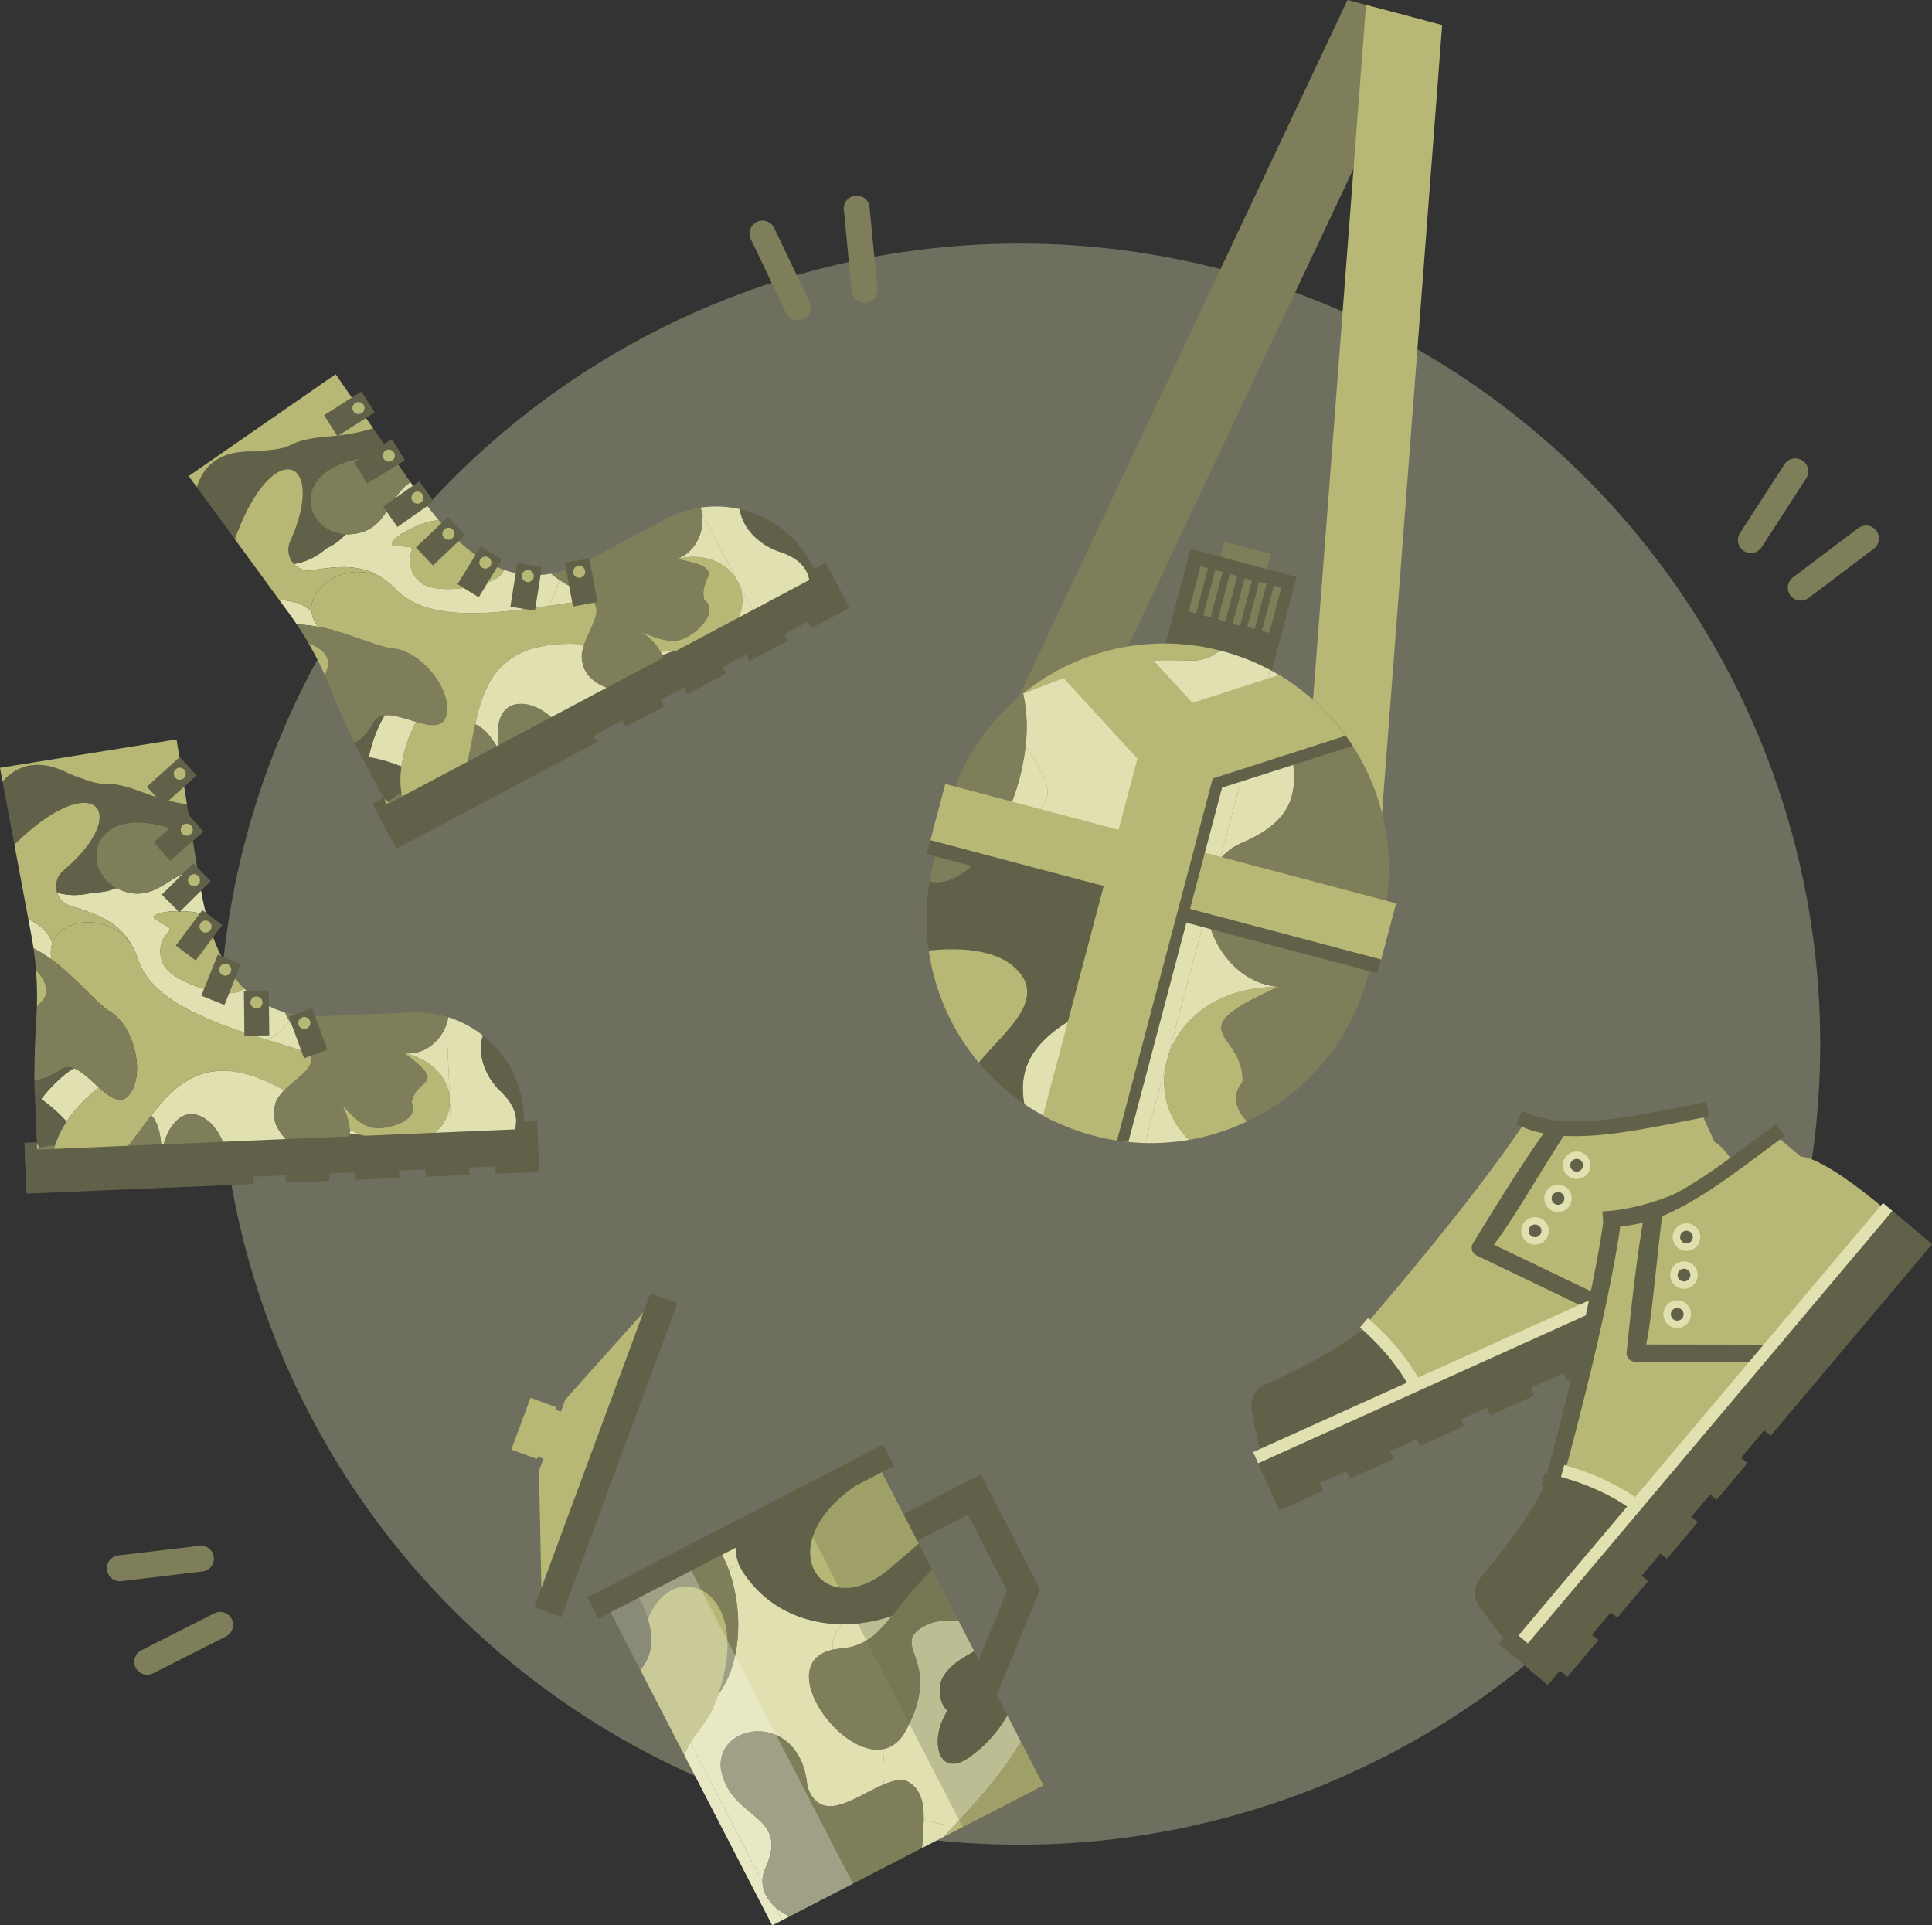   <svg xmlns="http://www.w3.org/2000/svg" viewBox="0 0 1033.414 1029.891">
   <rect x="0" y="0" width="1033.414" height="1029.891" fill="#333333" stroke="none"/>
   <g data-name="图层 2">
    <g data-name="图层 1">
     <g style="opacity:0.35">
      <circle cx="545.382" cy="558.504" r="428.241" style="fill:#e0e0b1">
      </circle>
     </g>
     <polygon points="720.776 0 512.283 441.867 549.736 459.539 761.488 10.765 720.776 0" style="fill:#7e7f5a">
     </polygon>
     <polygon points="771.4 13.386 730.688 2.621 692.936 497.405 734.229 500.555 771.4 13.386" style="fill:#b7b875">
     </polygon>
     <rect x="648.255" y="292.233" width="25.77" height="48.39" transform="translate(102.861 -158.5) rotate(14.812)" style="fill:#7e7f5a">
     </rect>
     <rect x="621.779" y="299.257" width="58.671" height="110.168" transform="translate(112.22 -154.678) rotate(14.812)" style="fill:#606148">
     </rect>
     <rect x="638.918" y="302.988" width="4.102" height="25.051" transform="translate(101.957 -153.374) rotate(14.812)" style="fill:#7e7f5a">
     </rect>
     <rect x="646.761" y="305.062" width="4.102" height="25.051" transform="translate(102.748 -155.311) rotate(14.812)" style="fill:#7e7f5a">
     </rect>
     <rect x="654.605" y="307.136" width="4.102" height="25.051" transform="translate(103.538 -157.247) rotate(14.812)" style="fill:#7e7f5a">
     </rect>
     <rect x="662.448" y="309.21" width="4.102" height="25.051" transform="matrix(0.967, 0.256, -0.256, 0.967, 104.329, -159.183)" style="fill:#7e7f5a">
     </rect>
     <rect x="670.292" y="311.284" width="4.102" height="25.051" transform="translate(105.12 -161.119) rotate(14.812)" style="fill:#7e7f5a">
     </rect>
     <rect x="678.136" y="313.358" width="4.102" height="25.051" transform="translate(105.911 -163.055) rotate(14.812)" style="fill:#7e7f5a">
     </rect>
     <path d="M664.19,450.882c48.2-20.616,17.574-49.97,26.12-85.92a119.128,119.128,0,0,0-10.883-6.582l-26.7,100.951A31.042,31.042,0,0,1,664.19,450.882Z" style="fill:#e0e0b1">
     </path>
     <path d="M682.287,527.968c.506,0,1-.008,1.491-.011l.2-.09c-20.993-1.562-36.41-21.067-38.5-41.1l-32.96,124.646a119.121,119.121,0,0,0,23.543-1.711C606.835,581.4,627.076,528.557,682.287,527.968Z" style="fill:#e0e0b1">
     </path>
     <path d="M534.725,443.163a84.921,84.921,0,0,1-11.591,16.525C626.747,444.5,616.3,518.972,572,546.016c-22.093,13.484-27.033,27.91-24.133,44.5a119.828,119.828,0,0,0,37.069,16.932h0a120.317,120.317,0,0,0,27.585,3.97l32.96-124.646a43.027,43.027,0,0,1,.034-9.465l.018-.285a30.47,30.47,0,0,1,7.2-17.689l26.7-100.951A120.341,120.341,0,0,0,653.485,348.2h0c-.349-.092-.7-.173-1.048-.262a23.2,23.2,0,0,1-14.079,5.41c-49.231-1.473-56.658,4.521-91.041,17.564l-.029.024a86.434,86.434,0,0,1,1.243,28.567C562.077,418.639,570.985,433.543,534.725,443.163Z" style="fill:#e0e0b1">
     </path>
     <path d="M664.633,578.7c.911-27.118-36.283-26.187,19.145-50.747-.494,0-.985.006-1.491.011-55.211.589-75.452,53.428-46.227,81.737a120.129,120.129,0,0,0,31.01-9.862C661,593.492,658.637,585.95,664.633,578.7Z" style="fill:#b7b875">
     </path>
     <path d="M664.19,450.882a31.042,31.042,0,0,0-11.458,8.449,30.47,30.47,0,0,0-7.2,17.689l-.018.285a43.027,43.027,0,0,0-.034,9.465c2.093,20.03,17.51,39.535,38.5,41.1l-.2.09c-55.428,24.56-18.234,23.629-19.145,50.747-6,7.246-3.635,14.788,2.437,21.139a119.771,119.771,0,0,0,64.6-77.76l7.179-27.15A120.083,120.083,0,0,0,690.31,364.962C681.764,400.912,712.388,430.266,664.19,450.882Z" style="fill:#7e7f5a">
     </path>
     <path d="M652.437,347.933a119.86,119.86,0,0,0-105.12,22.974c34.383-13.043,41.81-19.037,91.041-17.564A23.2,23.2,0,0,0,652.437,347.933Z" style="fill:#b7b875">
     </path>
     <path d="M572,546.016c44.309-27.044,54.752-101.52-48.861-86.328-8.147,8.873-17.262,13.67-25.888,11.779a119.33,119.33,0,0,0-.475,37.01c18.911-1.969,36.031.119,45.794,8.923,18.483,16.667-4.708,33.719-19.055,50.986a119.708,119.708,0,0,0,24.352,22.128C544.962,573.926,549.9,559.5,572,546.016Z" style="fill:#606148">
     </path>
     <path d="M542.565,517.4c-9.763-8.8-26.883-10.892-45.794-8.923a120.474,120.474,0,0,0,26.739,59.909C537.857,551.119,561.048,534.067,542.565,517.4Z" style="fill:#b7b875">
     </path>
     <path d="M548.531,399.5a120.976,120.976,0,0,1-13.806,43.665C570.985,433.543,562.077,418.639,548.531,399.5Z" style="fill:#e0e0b1">
     </path>
     <path d="M523.134,459.688a84.921,84.921,0,0,0,11.591-16.525A120.976,120.976,0,0,0,548.531,399.5a86.434,86.434,0,0,0-1.243-28.567,119.49,119.49,0,0,0-40.541,62.628l-7.179,27.15c-.948,3.584-1.714,7.173-2.322,10.758C505.872,473.358,514.987,468.561,523.134,459.688Z" style="fill:#7e7f5a">
     </path>
     <rect x="492.933" y="478.06" width="249.373" height="10.818" transform="translate(144.117 -141.824) rotate(14.812)" style="fill:#606148">
     </rect>
     <rect x="497.561" y="450.418" width="249.373" height="31.09" transform="matrix(0.967, 0.256, -0.256, 0.967, 139.796, -143.589)" style="fill:#b7b875">
     </rect>
     <path d="M723.545,398.979a120.047,120.047,0,0,0-31.4-32.75l-48.867,15.612-.431-.114-33.866-36.752a120.081,120.081,0,0,0-42.96,13.519l48.27,52.385L564.3,599.927a120.594,120.594,0,0,0,20.634,7.519h0a120.851,120.851,0,0,0,18.634,3.394L653.687,421.3Z" style="fill:#606148">
     </path>
     <path d="M684.161,361.042l-46.084,14.846-.44-.116L609.36,344.934a120.1,120.1,0,0,0-44,13.914l43.029,46.925-50.479,190.9a120.245,120.245,0,0,0,27.026,10.773h0a121.091,121.091,0,0,0,12.544,2.615l51.2-193.633,71.107-22.908A119.7,119.7,0,0,0,684.161,361.042Z" style="fill:#b7b875">
     </path>
     <rect x="13.425" y="605.467" width="274.447" height="23.286" transform="translate(327.26 1227.297) rotate(177.576)" style="fill:#606148">
     </rect>
     <rect x="264.64" y="604.103" width="23.286" height="23.286" transform="translate(578.36 1219.257) rotate(177.576)" style="fill:#606148">
     </rect>
     <rect x="227.249" y="605.686" width="23.286" height="23.286" transform="translate(503.678 1224.003) rotate(177.576)" style="fill:#606148">
     </rect>
     <rect x="189.858" y="607.268" width="23.286" height="23.286" transform="translate(428.997 1228.748) rotate(177.576)" style="fill:#606148">
     </rect>
     <rect x="152.467" y="608.851" width="23.286" height="23.286" transform="translate(354.315 1233.493) rotate(177.576)" style="fill:#606148">
     </rect>
     <rect x="13.661" y="612.648" width="121.498" height="23.286" transform="translate(175.155 1244.877) rotate(177.576)" style="fill:#606148">
     </rect>
     <path d="M35.621,599.992a84.916,84.916,0,0,0-13.613-12.11c5.451-6.987,11.553-12.835,17.432-16.5,4.4,1.654,9.036,6.367,13.535,10.389A72.288,72.288,0,0,0,35.621,599.992Z" style="fill:#e0e0b1">
     </path>
     <path d="M154.894,546.336c3.436,5.8,8.012,11.49,10.357,16.866l-.376-.123c-6.806-2.228-14.106-4.424-21.51-6.727A51.827,51.827,0,0,0,154.894,546.336Z" style="fill:#e0e0b1">
     </path>
     <path d="M82.352,598.359a10.677,10.677,0,0,0-1.42-1.767c14.629-18.858,32.607-35.252,71.085-13.372-2.43,2.446-4.35,5.032-4.894,7.843-2.1,6.47.732,13.071,5.735,18.254L119.24,610.74c-2.475-5.872-6.485-10.931-11.2-13.271-10.558-5.323-17.914,4.906-20.487,14.612l-1.291.055c-.017-.117-.033-.241-.05-.349C85.678,607.163,84.881,602.366,82.352,598.359Z" style="fill:#e0e0b1">
     </path>
     <path d="M187.152,606.5c.015-.706,0-1.423-.058-2.145q3.693,1.686,7.136,2.931C191.873,606.908,189.514,606.637,187.152,606.5Z" style="fill:#e0e0b1">
     </path>
     <path d="M217.063,563.536l-.708-.161-.087-.064c10.147,1.45,19.516-6.216,22.6-15.523l2.446,57.785-8.943.378C247.012,594.744,242.242,569.348,217.063,563.536Z" style="fill:#e0e0b1">
     </path>
     <path d="M239.737,544.11a57.641,57.641,0,0,1,18.619,9.84c-3.243,8.989.676,21.449,9.274,29.689,7.816,7.493,9.538,13.993,7.895,20.486l-34.207,1.448-2.446-57.785A21.21,21.21,0,0,0,239.737,544.11Z" style="fill:#e0e0b1">
     </path>
     <path d="M32.482,572.038a7.069,7.069,0,0,1,6.958-.654c-5.879,3.663-11.981,9.511-17.432,16.5-.631-.46-1.271-.92-1.93-1.38-.488-.341-.971-.675-1.455-1.009l-.23-5.43c-.018-.422-.027-1.292-.026-2.5C21.972,577.707,26.4,576.313,32.482,572.038Z" style="fill:#606148">
     </path>
     <path d="M194.23,607.281c.246.09.485.168.729.254l-7.89.334c.042-.453.073-.91.083-1.374C189.514,606.637,191.873,606.908,194.23,607.281Z" style="fill:#606148">
     </path>
     <path d="M22.008,587.882a84.916,84.916,0,0,1,13.613,12.11,47.29,47.29,0,0,0-6.153,12.731,24.277,24.277,0,0,0-8.3,1.5,15.145,15.145,0,0,0-1.44-2.51l-1.11-26.217c.484.334.967.668,1.455,1.009C20.737,586.962,21.377,587.422,22.008,587.882Z" style="fill:#606148">
     </path>
     <path d="M19.862,614.748l-.129-3.038a15.145,15.145,0,0,1,1.44,2.51Q20.509,614.465,19.862,614.748Z" style="fill:#b7b875">
     </path>
     <path d="M143.365,556.352c-30.428-9.466-62.633-20.761-69.731-43.736a28.721,28.721,0,0,0-2.994-6.652c-6.71-12.5-18.283-17.076-33.544-21.533-.126-.048-.25-.1-.373-.149a10.758,10.758,0,0,1-6.218-6.883c5.576,1.737,11.942,1.947,19.4-.024A30.743,30.743,0,0,0,62.272,475c.482.256.978.5,1.491.725,18.844,8.331,26.853-8.85,41.842-10.86l1.024,6.354c.972,6.03,2.2,12.332,3.839,18.594-4.511-2.072-9.74-2.379-14.759-2.393-4.247-.012-8.639.175-12.464,2.019a1.528,1.528,0,0,0-.881.791c-.216.67.476,1.258,1.077,1.625l6.341,3.864a2.2,2.2,0,0,1,.993.944c.34.845-.427,1.688-1.064,2.339a14.65,14.65,0,0,0-1.547,18c2.079,3.011,5.233,5.1,8.457,6.833a63.424,63.424,0,0,0,23.581,7.207,18.112,18.112,0,0,0,6.585-.261,8.466,8.466,0,0,0,3.7-2.08,49.26,49.26,0,0,0,21.876,12.765,44.037,44.037,0,0,0,2.528,4.867A51.827,51.827,0,0,1,143.365,556.352Z" style="fill:#e0e0b1">
     </path>
     <path d="M24.426,498.2A32.464,32.464,0,0,1,28.01,504.4a15.624,15.624,0,0,0-.3,8.887l.02.079a70.975,70.975,0,0,0-9.807-6.072q-.532-3.659-1.21-7.3l-1.578-8.429A31.932,31.932,0,0,1,24.426,498.2Z" style="fill:#e0e0b1">
     </path>
     <path d="M62.272,475A30.743,30.743,0,0,1,49.9,477.375c-7.457,1.971-13.823,1.761-19.4.024a11.142,11.142,0,0,1,3.457-11.787c37.382-31.642,16.111-55.63-26.27-13.816L1.359,417.969c8.482-9.169,19.48-11.849,33.9-4.941a62.32,62.32,0,0,0,6.285,2.6c5.009,1.756,9.86,3.75,14.535,3.662a32.877,32.877,0,0,1,6.468.46c12.278,2.215,18.446,7.479,36.811,10.449.227.036.452.082.678.12l2.572,15.956a153.429,153.429,0,0,0-19.62-5.356C48.392,433.9,43.591,465.073,62.272,475Z" style="fill:#606148">
     </path>
     <path d="M120.2,531.045a63.424,63.424,0,0,1-23.581-7.207c-3.224-1.732-6.378-3.822-8.457-6.833a14.65,14.65,0,0,1,1.547-18c.637-.651,1.4-1.494,1.064-2.339a2.2,2.2,0,0,0-.993-.944l-6.341-3.864c-.6-.367-1.293-.955-1.077-1.625a1.528,1.528,0,0,1,.881-.791c3.825-1.844,8.217-2.031,12.464-2.019,5.019.014,10.248.321,14.759,2.393,3.785,14.453,9.789,28.69,20.022,38.891a8.466,8.466,0,0,1-3.7,2.08A18.112,18.112,0,0,1,120.2,531.045Z" style="fill:#b7b875">
     </path>
     <path d="M82.352,598.359c2.529,4.007,3.326,8.8,3.859,13.428.017.108.033.232.05.349l-17.746.751c4.139-5.044,8.134-10.775,12.417-16.295A10.677,10.677,0,0,1,82.352,598.359Z" style="fill:#7e7f5a">
     </path>
     <path d="M29.468,612.723c-.176.623-.325,1.234-.451,1.836l-9.147.387-.008-.2q.646-.282,1.311-.528A24.277,24.277,0,0,1,29.468,612.723Z" style="fill:#7e7f5a">
     </path>
     <path d="M108.039,597.469c4.716,2.34,8.726,7.4,11.2,13.271l-31.688,1.341C90.125,602.375,97.481,592.146,108.039,597.469Z" style="fill:#7e7f5a">
     </path>
     <path d="M62.546,419.747a32.877,32.877,0,0,0-6.468-.46c-4.675.088-9.526-1.906-14.535-3.662a62.32,62.32,0,0,1-6.285-2.6c-14.419-6.908-25.417-4.228-33.9,4.941L0,410.71l94.422-15.22,5.613,34.826c-.226-.038-.451-.084-.678-.12C80.992,427.226,74.824,421.962,62.546,419.747Z" style="fill:#b7b875">
     </path>
     <path d="M33.962,465.612A11.142,11.142,0,0,0,30.505,477.4a10.758,10.758,0,0,0,6.218,6.883c.123.052.247.1.373.149,15.261,4.457,26.834,9.036,33.544,21.533-10.861-17.592-37.673-15.63-42.63-1.561a32.464,32.464,0,0,0-3.584-6.207,31.932,31.932,0,0,0-9.287-6.626L7.692,451.8C50.073,409.982,71.344,433.97,33.962,465.612Z" style="fill:#b7b875">
     </path>
     <path d="M187.094,604.35a32.224,32.224,0,0,0-4.763-14.213,35.573,35.573,0,0,0,3.694,4.185c3.221,3.361,6.756,6.7,11.195,8.36,7.5,2.856,28.291-2.769,22.939-13.173,2.4-12.992,19.99-8.664-3.8-26.134l.708.161c25.179,5.812,29.949,31.208,15.312,42.415l-37.416,1.584c-.244-.086-.483-.164-.729-.254Q190.788,606.032,187.094,604.35Z" style="fill:#b7b875">
     </path>
     <path d="M35.621,599.992a72.288,72.288,0,0,1,17.354-18.219c6.311,5.643,12.352,9.925,17.086,2.494,7.416-11.64,1.252-35.693-11.233-43.214-7.528-4.535-17.634-17.841-31.094-27.684l-.02-.079a15.624,15.624,0,0,1,.3-8.887c4.957-14.069,31.769-16.031,42.63,1.561a28.721,28.721,0,0,1,2.994,6.652c7.1,22.975,39.3,34.27,69.731,43.736,7.4,2.3,14.7,4.5,21.51,6.727l.376.123c.225.515.431,1.027.612,1.536C168.925,571,158.6,576.6,152.017,583.22c-38.478-21.88-56.456-5.486-71.085,13.372-4.283,5.52-8.278,11.251-12.417,16.295l-39.5,1.672c.126-.6.275-1.213.451-1.836A47.29,47.29,0,0,1,35.621,599.992Z" style="fill:#b7b875">
     </path>
     <path d="M147.123,591.063c.544-2.811,2.464-5.4,4.894-7.843,6.58-6.624,16.908-12.221,13.846-18.482-.181-.509-.387-1.021-.612-1.536-2.345-5.376-6.921-11.063-10.357-16.866a44.037,44.037,0,0,1-2.528-4.867,64.336,64.336,0,0,0,20.142,2.1l47.613-2.015a57.586,57.586,0,0,1,19.616,2.551,21.21,21.21,0,0,1-.865,3.678c-3.088,9.307-12.457,16.973-22.6,15.523l.087.064c23.794,17.47,6.2,13.142,3.8,26.134,5.352,10.4-15.441,16.029-22.939,13.173-4.439-1.661-7.974-5-11.195-8.36a35.573,35.573,0,0,1-3.694-4.185,32.224,32.224,0,0,1,4.763,14.213c.053.722.073,1.439.058,2.145-.01.464-.041.921-.083,1.374l-34.211,1.448C147.855,604.134,145.019,597.533,147.123,591.063Z" style="fill:#7e7f5a">
     </path>
     <path d="M63.763,475.725c-.513-.226-1.009-.469-1.491-.725-18.681-9.927-13.88-41.1,20.715-34.084a153.429,153.429,0,0,1,19.62,5.356l3,18.593C90.616,466.875,82.607,484.056,63.763,475.725Z" style="fill:#7e7f5a">
     </path>
     <path d="M58.828,541.053c12.485,7.521,18.649,31.574,11.233,43.214-4.734,7.431-10.775,3.149-17.086-2.494-4.5-4.022-9.136-8.735-13.535-10.389a7.069,7.069,0,0,0-6.958.654c-6.087,4.275-10.51,5.669-14.115,5.523,0-6.123.271-21.132,1.06-32.987q.2-3.061.3-6.127c1.594-1.826,3.576-3.381,4.508-5.605,1.411-3.367-.014-7.274-2.078-10.285a25,25,0,0,0-2.9-3.487q-.466-5.9-1.326-11.773a70.975,70.975,0,0,1,9.807,6.072C41.194,523.212,51.3,536.518,58.828,541.053Z" style="fill:#7e7f5a">
     </path>
     <path d="M24.231,532.842c-.932,2.224-2.914,3.779-4.508,5.605a176.191,176.191,0,0,0-.47-19.377,25,25,0,0,1,2.9,3.487C24.217,525.568,25.642,529.475,24.231,532.842Z" style="fill:#b7b875">
     </path>
     <path d="M267.63,583.639c-8.6-8.24-12.517-20.7-9.274-29.689a57.578,57.578,0,0,1,21.864,42.827l.3,7.136-5,.212C277.168,597.632,275.446,591.132,267.63,583.639Z" style="fill:#606148">
     </path>
     <rect x="80" y="411.123" width="23.702" height="13.307" transform="translate(440.015 666.282) rotate(137.917)" style="fill:#606148">
     </rect>
     <circle cx="96.171" cy="413.875" r="3.223" style="fill:#b7b875">
     </circle>
     <rect x="83.665" y="441.007" width="23.699" height="13.305" transform="translate(-271.291 173.842) rotate(-41.215)" style="fill:#606148">
     </rect>
     <circle cx="99.894" cy="443.825" r="3.222" style="fill:#b7b875">
     </circle>
     <rect x="87.797" y="468.255" width="23.698" height="13.304" transform="translate(-305.577 207.961) rotate(-44.775)" style="fill:#606148">
     </rect>
     <circle cx="103.778" cy="470.808" r="3.222" style="fill:#b7b875">
     </circle>
     <rect x="94.609" y="493.629" width="23.697" height="13.304" transform="translate(-357.726 285.46) rotate(-53.153)" style="fill:#606148">
     </rect>
     <circle cx="109.948" cy="495.623" r="3.222" style="fill:#b7b875">
     </circle>
     <rect x="106.441" y="517.453" width="23.698" height="13.304" transform="translate(-412.225 439.058) rotate(-68.174)" style="fill:#606148">
     </rect>
     <circle cx="120.454" cy="518.702" r="3.222" style="fill:#b7b875">
     </circle>
     <rect x="130.598" y="530.195" width="13.305" height="23.699" transform="translate(-6.179 1.602) rotate(-0.654)" style="fill:#606148">
     </rect>
     <circle cx="137.184" cy="536.224" r="3.222" style="fill:#b7b875">
     </circle>
     <rect x="152.954" y="546.006" width="23.702" height="13.307" transform="translate(626.486 207.053) rotate(69.787)" style="fill:#606148">
     </rect>
     <circle cx="162.794" cy="547.196" r="3.223" style="fill:#b7b875">
     </circle>
     <rect x="188.685" y="364.181" width="274.447" height="23.286" transform="translate(790.088 554.705) rotate(152.006)" style="fill:#606148">
     </rect>
     <rect x="427.007" y="308.725" width="23.286" height="23.286" transform="translate(976.351 397.364) rotate(152.006)" style="fill:#606148">
     </rect>
     <rect x="393.961" y="326.291" width="23.286" height="23.286" transform="translate(922.37 445.951) rotate(152.006)" style="fill:#606148">
     </rect>
     <rect x="360.915" y="343.858" width="23.286" height="23.286" transform="translate(868.39 494.539) rotate(152.006)" style="fill:#606148">
     </rect>
     <rect x="327.869" y="361.424" width="23.286" height="23.286" transform="translate(814.41 543.127) rotate(152.006)" style="fill:#606148">
     </rect>
     <rect x="199.487" y="403.564" width="121.498" height="23.286" transform="translate(684.912 659.688) rotate(152.006)" style="fill:#606148">
     </rect>
     <path d="M214.759,410.029a84.954,84.954,0,0,0-17.507-5.048c1.9-8.655,4.882-16.564,8.6-22.406,4.682-.407,10.9,1.843,16.694,3.53A72.269,72.269,0,0,0,214.759,410.029Z" style="fill:#e0e0b1">
     </path>
     <path d="M299.192,310.149c5.6,3.752,12.186,6.906,16.622,10.744l-.392.052c-7.1.927-14.634,2.1-22.308,3.215A51.813,51.813,0,0,0,299.192,310.149Z" style="fill:#e0e0b1">
     </path>
     <path d="M256.208,388.387a10.706,10.706,0,0,0-2.044-.981c5.057-23.325,14.2-45.873,58.352-42.744-1.136,3.256-1.752,6.417-1.03,9.188.894,6.744,6.3,11.474,13.052,13.991l-29.711,15.793c-4.767-4.229-10.568-7.061-15.832-7.137-11.822-.244-14.042,12.157-12.173,22.024l-1.142.607c-.065-.1-.134-.2-.195-.293C263.008,394.893,260.219,390.91,256.208,388.387Z" style="fill:#e0e0b1">
     </path>
     <path d="M354.255,350.493q-.437-.964-.978-1.909,4.06-.073,7.7-.436C358.693,348.828,356.447,349.6,354.255,350.493Z" style="fill:#e0e0b1">
     </path>
     <path d="M362.7,298.832l-.708.16-.105-.02c9.778-3.072,14.921-14.03,13.69-23.759l27.146,51.07-7.9,4.2C403.181,314.057,387.917,293.207,362.7,298.832Z" style="fill:#e0e0b1">
     </path>
     <path d="M374.765,271.522a57.636,57.636,0,0,1,21.042.84c.954,9.508,9.868,19.057,21.179,22.779,10.285,3.385,14.644,8.5,15.965,15.071l-30.233,16.071-27.146-51.07A21.28,21.28,0,0,0,374.765,271.522Z" style="fill:#e0e0b1">
     </path>
     <path d="M199.862,386.168a7.069,7.069,0,0,1,5.994-3.593c-3.722,5.842-6.7,13.751-8.6,22.406-.768-.142-1.544-.281-2.336-.412-.588-.1-1.168-.19-1.748-.282l-2.551-4.8c-.2-.373-.583-1.154-1.1-2.246C192.828,395.818,196.216,392.651,199.862,386.168Z" style="fill:#606148">
     </path>
     <path d="M360.98,348.148c.26-.026.51-.058.767-.086l-6.973,3.707c-.158-.427-.328-.853-.519-1.276C356.447,349.6,358.693,348.828,360.98,348.148Z" style="fill:#606148">
     </path>
     <path d="M197.252,404.981a84.954,84.954,0,0,1,17.507,5.048,47.288,47.288,0,0,0-.056,14.14,24.275,24.275,0,0,0-6.836,4.931,15.059,15.059,0,0,0-2.383-1.642l-12.316-23.171c.58.092,1.16.185,1.748.282C195.708,404.7,196.484,404.839,197.252,404.981Z" style="fill:#606148">
     </path>
     <path d="M206.911,430.142l-1.427-2.684a15.059,15.059,0,0,1,2.383,1.642C207.537,429.438,207.22,429.787,206.911,430.142Z" style="fill:#b7b875">
     </path>
     <path d="M293.114,324.16c-31.532,4.594-65.459,8.306-81.777-9.356a28.765,28.765,0,0,0-5.573-4.708c-11.446-8.377-23.862-7.512-39.552-4.946-.134.011-.268.02-.4.027a10.754,10.754,0,0,1-8.579-3.526c5.779-.839,11.612-3.4,17.488-8.394a30.727,30.727,0,0,0,10.132-7.481q.817.036,1.657.011c20.594-.618,20.4-19.574,33.057-27.856l3.666,5.29c3.48,5.02,7.306,10.175,11.489,15.116-4.963.078-9.813,2.058-14.347,4.212-3.835,1.822-7.717,3.886-10.371,7.2a1.528,1.528,0,0,0-.454,1.094c.094.7.973.929,1.673,1l7.388.749a2.192,2.192,0,0,1,1.3.423c.671.615.344,1.707.049,2.569a14.654,14.654,0,0,0,6.375,16.908c3.175,1.818,6.923,2.342,10.578,2.513a63.416,63.416,0,0,0,24.383-3.677,18.1,18.1,0,0,0,5.827-3.077,8.48,8.48,0,0,0,2.442-3.475,49.26,49.26,0,0,0,25.243,2.073,44.1,44.1,0,0,0,4.382,3.3A51.813,51.813,0,0,1,293.114,324.16Z" style="fill:#e0e0b1">
     </path>
     <path d="M160.724,323.035a32.428,32.428,0,0,1,5.912,4.053,15.616,15.616,0,0,0,3.569,8.144l.052.063a70.991,70.991,0,0,0-11.467-1.245q-2.061-3.071-4.241-6.061l-5.062-6.922A31.949,31.949,0,0,1,160.724,323.035Z" style="fill:#e0e0b1">
     </path>
     <path d="M184.852,285.776a30.727,30.727,0,0,1-10.132,7.481c-5.876,5-11.709,7.555-17.488,8.394a11.139,11.139,0,0,1-1.97-12.124c20.065-44.678-9.478-57.136-29.659-1.125l-20.314-27.78c3.694-11.933,12.458-19.1,28.447-19.089a61.865,61.865,0,0,0,6.79-.37c5.276-.577,10.513-.872,14.692-2.97a32.951,32.951,0,0,1,6.033-2.377c12.031-3.3,19.867-1.214,37.716-6.462.22-.065.443-.121.663-.184l9.207,13.283a153.63,153.63,0,0,0-20.01,3.636C154.593,254.694,163.716,284.885,184.852,285.776Z" style="fill:#606148">
     </path>
     <path d="M261.3,311.329a63.416,63.416,0,0,1-24.383,3.677c-3.655-.171-7.4-.695-10.578-2.513a14.654,14.654,0,0,1-6.375-16.908c.3-.862.622-1.954-.049-2.569a2.192,2.192,0,0,0-1.3-.423l-7.388-.749c-.7-.072-1.579-.3-1.673-1a1.528,1.528,0,0,1,.454-1.094c2.654-3.314,6.536-5.378,10.371-7.2,4.534-2.154,9.384-4.134,14.347-4.212,9.653,11.4,21.213,21.655,34.846,26.44a8.48,8.48,0,0,1-2.442,3.475A18.1,18.1,0,0,1,261.3,311.329Z" style="fill:#b7b875">
     </path>
     <path d="M256.208,388.387c4.011,2.523,6.8,6.506,9.277,10.448.061.089.13.194.195.293L250,407.464c1.556-6.336,2.687-13.23,4.167-20.058A10.706,10.706,0,0,1,256.208,388.387Z" style="fill:#7e7f5a">
     </path>
     <path d="M214.7,424.169c.11.638.24,1.254.386,1.851l-8.084,4.3-.094-.176c.309-.355.626-.7.956-1.042A24.275,24.275,0,0,1,214.7,424.169Z" style="fill:#7e7f5a">
     </path>
     <path d="M279,376.5c5.264.076,11.065,2.908,15.832,7.137l-28,14.887C264.953,388.654,267.173,376.253,279,376.5Z" style="fill:#7e7f5a">
     </path>
     <path d="M161.251,235.816a32.951,32.951,0,0,0-6.033,2.377c-4.179,2.1-9.416,2.393-14.692,2.97a61.865,61.865,0,0,1-6.79.37c-15.989-.008-24.753,7.156-28.447,19.089l-4.359-5.962,78.6-54.483,20.1,28.993c-.22.063-.443.119-.663.184C181.118,234.6,173.282,232.515,161.251,235.816Z" style="fill:#b7b875">
     </path>
     <path d="M155.262,289.527a11.139,11.139,0,0,0,1.97,12.124,10.754,10.754,0,0,0,8.579,3.526c.133-.007.267-.016.4-.027,15.69-2.566,28.106-3.431,39.552,4.946-17.39-11.182-40.729,2.161-39.128,16.992a32.428,32.428,0,0,0-5.912-4.053,31.949,31.949,0,0,0-11.237-1.968L125.6,288.4C145.784,232.391,175.327,244.849,155.262,289.527Z" style="fill:#b7b875">
     </path>
     <path d="M353.277,348.584a32.212,32.212,0,0,0-10.431-10.766A35.522,35.522,0,0,0,347.985,340c4.356,1.641,8.986,3.127,13.706,2.71,8-.66,24.326-14.709,15.007-21.785-3.443-12.755,14.293-16.443-14.711-21.932l.708-.16c25.222-5.625,40.486,15.225,32.12,31.652l-33.068,17.578c-.257.028-.507.06-.767.086Q357.335,348.506,353.277,348.584Z" style="fill:#b7b875">
     </path>
     <path d="M214.759,410.029a72.269,72.269,0,0,1,7.791-23.924c8.128,2.366,15.425,3.621,16.489-5.125,1.666-13.7-14.277-32.738-28.785-34.133-8.747-.842-23.607-8.483-40-11.552l-.052-.063a15.616,15.616,0,0,1-3.569-8.144c-1.6-14.831,21.738-28.174,39.128-16.992a28.765,28.765,0,0,1,5.573,4.708c16.318,17.662,50.245,13.95,81.777,9.356,7.674-1.118,15.206-2.288,22.308-3.215l.392-.052c.425.368.832.741,1.215,1.122,5.464,4.326-1.436,13.832-4.513,22.647-44.153-3.129-53.3,19.419-58.352,42.744-1.48,6.828-2.611,13.722-4.167,20.058L215.089,426.02c-.146-.6-.276-1.213-.386-1.851A47.288,47.288,0,0,1,214.759,410.029Z" style="fill:#b7b875">
     </path>
     <path d="M311.486,353.85c-.722-2.771-.106-5.932,1.03-9.188,3.077-8.815,9.977-18.321,4.513-22.647-.383-.381-.79-.754-1.215-1.122-4.436-3.838-11.018-6.992-16.622-10.744a44.1,44.1,0,0,1-4.382-3.3,64.357,64.357,0,0,0,19.078-6.794l42.08-22.369a57.631,57.631,0,0,1,18.8-6.165,21.28,21.28,0,0,1,.807,3.691c1.231,9.729-3.912,20.687-13.69,23.759l.105.02c29,5.489,11.268,9.177,14.711,21.932,9.319,7.076-7.01,21.125-15.007,21.785-4.72.417-9.35-1.069-13.706-2.71a35.522,35.522,0,0,1-5.139-2.181,32.212,32.212,0,0,1,10.431,10.766q.54.944.978,1.909c.191.423.361.849.519,1.276l-30.236,16.072C317.788,365.324,312.38,360.594,311.486,353.85Z" style="fill:#7e7f5a">
     </path>
     <path d="M186.509,285.787q-.84.026-1.657-.011c-21.136-.891-30.259-31.082,3.975-39.687a153.63,153.63,0,0,1,20.01-3.636l10.729,15.478C206.913,266.213,207.1,285.169,186.509,285.787Z" style="fill:#7e7f5a">
     </path>
     <path d="M210.254,346.847c14.508,1.4,30.451,20.432,28.785,34.133-1.064,8.746-8.361,7.491-16.489,5.125-5.8-1.687-12.012-3.937-16.694-3.53a7.069,7.069,0,0,0-5.994,3.593c-3.646,6.483-7.034,9.65-10.349,11.074-2.639-5.524-8.876-19.179-13.281-30.213q-1.137-2.85-2.378-5.655c.65-2.335,1.767-4.593,1.648-7-.181-3.646-3.152-6.556-6.314-8.381a25.084,25.084,0,0,0-4.121-1.893q-2.97-5.124-6.277-10.048a70.991,70.991,0,0,1,11.467,1.245C186.647,338.364,201.507,346.005,210.254,346.847Z" style="fill:#7e7f5a">
     </path>
     <path d="M175.5,354.372c.119,2.409-1,4.667-1.648,7a176.008,176.008,0,0,0-8.787-17.276,25.084,25.084,0,0,1,4.121,1.893C172.35,347.816,175.321,350.726,175.5,354.372Z" style="fill:#b7b875">
     </path>
     <path d="M416.986,295.141c-11.311-3.722-20.225-13.271-21.179-22.779a57.577,57.577,0,0,1,38.207,29.2l3.353,6.307-4.416,2.347C431.63,303.646,427.271,298.526,416.986,295.141Z" style="fill:#606148">
     </path>
     <rect x="174.984" y="214.738" width="23.702" height="13.307" transform="matrix(-0.844, 0.536, -0.536, -0.844, 463.253, 308.075)" style="fill:#606148">
     </rect>
     <circle cx="191.749" cy="218.269" r="3.223" style="fill:#b7b875">
     </circle>
     <rect x="191.189" y="240.113" width="23.699" height="13.305" transform="translate(-99.122 142.762) rotate(-31.559)" style="fill:#606148">
     </rect>
     <circle cx="207.998" cy="243.719" r="3.222" style="fill:#b7b875">
     </circle>
     <rect x="206.676" y="262.91" width="23.698" height="13.304" transform="matrix(0.818, -0.575, 0.575, 0.818, -115.292, 174.784)" style="fill:#606148">
     </rect>
     <circle cx="223.286" cy="266.213" r="3.222" style="fill:#b7b875">
     </circle>
     <rect x="223.772" y="282.859" width="23.697" height="13.304" transform="translate(-134.576 241.678) rotate(-43.497)" style="fill:#606148">
     </rect>
     <circle cx="239.843" cy="285.504" r="3.222" style="fill:#b7b875">
     </circle>
     <rect x="244.728" y="299.243" width="23.698" height="13.304" transform="translate(-138.283 364.959) rotate(-58.518)" style="fill:#606148">
     </rect>
     <circle cx="259.617" cy="300.931" r="3.222" style="fill:#b7b875">
     </circle>
     <rect x="269.574" y="307.241" width="23.699" height="13.305" transform="translate(-72.635 542.739) rotate(-80.998)" style="fill:#606148">
     </rect>
     <circle cx="282.334" cy="308.144" r="3.222" style="fill:#b7b875">
     </circle>
     <rect x="299.01" y="304.922" width="23.702" height="13.307" transform="translate(560.205 -51.111) rotate(79.443)" style="fill:#606148">
     </rect>
     <circle cx="309.794" cy="305.852" r="3.223" style="fill:#b7b875">
     </circle>
     <path d="M725.064,714.81s61.613-70.211,91.162-115.443c30.723,14.1,93.259-5.295,93.259-5.295l7.6,16.816s9.575,2.934,28.614,45.089c9.036,20.007-195.443,97.054-195.443,97.054Z" style="fill:#b7b875">
     </path>
     <path d="M868.494,699.133l-69.437-33.34c8.391-10.3,27.687-43.664,39.537-61.507A84.3,84.3,0,0,1,828.038,603c-15.487,21-39.5,61.131-39.792,61.491a4.6,4.6,0,0,0,1.561,7.065L863.2,706.793q1.029-.459,2.056-.919Z" style="fill:#606148">
     </path>
     <rect x="663.684" y="716.306" width="302.571" height="26.501" transform="translate(-228.053 400.115) rotate(-24.306)" style="fill:#606148">
     </rect>
     <rect x="677.806" y="777.39" width="25.673" height="26.501" transform="translate(-264.216 354.356) rotate(-24.306)" style="fill:#606148">
     </rect>
     <rect x="715.409" y="760.407" width="25.673" height="26.501" transform="translate(-253.893 368.328) rotate(-24.306)" style="fill:#606148">
     </rect>
     <rect x="753.011" y="743.425" width="25.673" height="26.501" transform="matrix(0.911, -0.412, 0.412, 0.911, -243.57, 382.3)" style="fill:#606148">
     </rect>
     <rect x="790.614" y="726.442" width="25.673" height="26.501" transform="translate(-233.246 396.272) rotate(-24.306)" style="fill:#606148">
     </rect>
     <rect x="826.683" y="685.7" width="133.949" height="26.501" transform="translate(-208.481 429.791) rotate(-24.306)" style="fill:#606148">
     </rect>
     <path d="M676.669,782.413c-2.1-2.312-5.267-17.784-7.174-28.012a12.591,12.591,0,0,1,6.457-13.425c6.766-3.055,38.418-17.333,54.225-31.169,11.785,10.239,22.659,23.207,28.93,36.295Z" style="fill:#606148">
     </path>
     <circle cx="821.062" cy="658.408" r="5.376" style="fill:#606148">
     </circle>
     <path d="M821.065,665.758a7.37,7.37,0,0,1-2.6-.477,7.347,7.347,0,1,1,9.291-9.9h0a7.355,7.355,0,0,1-6.692,10.374Zm0-10.757a3.407,3.407,0,1,0,3.105,2h0a3.417,3.417,0,0,0-3.105-2Z" style="fill:#e0e0b1">
     </path>
     <circle cx="833.366" cy="641.054" r="5.376" style="fill:#606148">
     </circle>
     <path d="M833.377,648.4a7.346,7.346,0,1,1,6.684-10.37h0a7.345,7.345,0,0,1-6.684,10.369Zm-.016-10.751a3.406,3.406,0,1,0,3.108,2A3.385,3.385,0,0,0,833.361,637.649Z" style="fill:#e0e0b1">
     </path>
     <circle cx="843.338" cy="623.301" r="5.376" style="fill:#606148">
     </circle>
     <path d="M843.341,630.651a7.348,7.348,0,1,1,6.692-10.374h0a7.356,7.356,0,0,1-6.692,10.374Zm-.008-10.755a3.406,3.406,0,1,0,3.108,2h0A3.409,3.409,0,0,0,843.333,619.9Z" style="fill:#e0e0b1">
     </path>
     <path d="M755.547,745.271c-5.716-11.934-15.705-24.447-28.123-35.235l4.309-4.959c13.08,11.365,23.642,24.631,29.738,37.356Z" style="fill:#e0e0b1">
     </path>
     <rect x="658.229" y="714.197" width="302.572" height="6.568" transform="translate(-223.542 396.721) rotate(-24.302)" style="fill:#e0e0b1">
     </rect>
     <path d="M842.6,607.751c-10.255,0-19.732-1.322-27.9-4.751l-3.635-1.524,3.05-7.269,3.634,1.526c20.051,8.414,50.834,2.352,80.607-3.507,3.489-.687,6.959-1.369,10.39-2.025l3.871-.739L914.1,597.2l-3.871.74c-3.416.652-6.871,1.332-10.347,2.016C880.3,603.814,860.293,607.75,842.6,607.751Z" style="fill:#606148">
     </path>
     <path d="M936.554,772.438l86.323-102.424-3.438-2.9h0l-20.264-17.079h0l-2.511-2.117-1.211,1.437c-33.31-27.618-42.75-26.219-42.75-26.219l-11.01-9.279,2.411-1.776,1.19-2.9-6.936,4.171c-2.812,2.071-4.316,3.183-7.168,5.309-24.326,18.137-52.337,28.312-74.053,29.378l.424,5.969h0C851.49,696,834.191,763.453,827.44,788.47c-.426-.122-.85-.25-1.278-.368l-1.746,6.332c.436.12.867.25,1.3.374-.144.525-.274,1-.4,1.447-9.2,18.918-29.457,42.937-33.981,48.3a12.587,12.587,0,0,0-.03,14.9c3.808,5.217,8.925,12.044,12.951,16.756l-2.587,3.07,2.512,2.116h0l3.437,2.9h0l2.37,2,14.456,12.184h0l3.438,2.9,16.545-19.63-3.438-2.9,10.045-11.918,3.438,2.9L871.02,850.2l-3.438-2.9,10.045-11.918,3.438,2.9,16.544-19.631-3.437-2.9,10.045-11.918,3.437,2.9L924.2,787.1l-3.437-2.9,12.354-14.659Z" style="fill:#606148">
     </path>
     <path d="M834.884,795.331S860.158,705.4,867.29,651.847c33.8-.539,81.841-45.027,81.841-45.027l14.109,11.891s9.9-1.486,45.272,28.323c16.787,14.147-134.411,171.9-134.411,171.9Z" style="fill:#b7b875">
     </path>
     <path d="M957.5,719.284l-77.026-.106c3.124-12.911,6.129-51.338,9.117-72.547a84.239,84.239,0,0,1-10.078,3.392c-4.908,25.627-9.243,72.191-9.355,72.644a4.6,4.6,0,0,0,4.458,5.7l81.416.111q.731-.858,1.458-1.716Z" style="fill:#606148">
     </path>
     <rect x="771.063" y="756.579" width="302.571" height="26.501" transform="translate(-260.706 978.986) rotate(-49.876)" style="fill:#606148">
     </rect>
     <rect x="823.727" y="865.341" width="25.673" height="26.501" transform="translate(-374.372 952.06) rotate(-49.876)" style="fill:#606148">
     </rect>
     <rect x="850.316" y="833.792" width="25.673" height="26.501" transform="translate(-340.794 961.175) rotate(-49.876)" style="fill:#606148">
     </rect>
     <rect x="876.906" y="802.242" width="25.673" height="26.501" transform="translate(-307.216 970.289) rotate(-49.876)" style="fill:#606148">
     </rect>
     <rect x="903.496" y="770.693" width="25.673" height="26.501" transform="translate(-273.638 979.404) rotate(-49.876)" style="fill:#606148">
     </rect>
     <rect x="913.146" y="695.008" width="133.949" height="26.501" transform="translate(-193.085 1001.269) rotate(-49.876)" style="fill:#606148">
     </rect>
     <path d="M820.407,877.2c-2.891-1.18-12.427-13.769-18.562-22.172a12.592,12.592,0,0,1,.03-14.9c4.785-5.676,27.175-32.217,35.462-51.52,15.05,4.149,30.456,11.154,41.762,20.253Z" style="fill:#606148">
     </path>
     <circle cx="897.137" cy="703.018" r="5.376" style="fill:#606148">
     </circle>
     <path d="M897.125,710.366a7.381,7.381,0,1,1,.636-.028C897.548,710.357,897.335,710.366,897.125,710.366Zm.018-10.752c-.1,0-.2,0-.3.011a3.406,3.406,0,1,0,2.484.79h0A3.384,3.384,0,0,0,897.143,699.614Z" style="fill:#e0e0b1">
     </path>
     <circle cx="900.745" cy="682.054" r="5.376" style="fill:#606148">
     </circle>
     <path d="M900.733,689.4a7.346,7.346,0,1,1,4.746-12.964h0a7.346,7.346,0,0,1-4.109,12.936C901.157,689.392,900.944,689.4,900.733,689.4Zm.015-10.75a3.4,3.4,0,1,0,2.192.8h0A3.387,3.387,0,0,0,900.748,678.651Z" style="fill:#e0e0b1">
     </path>
     <circle cx="902.078" cy="661.735" r="5.376" style="fill:#606148">
     </circle>
     <path d="M902.072,669.077a7.34,7.34,0,1,1,5.624-2.608A7.317,7.317,0,0,1,902.072,669.077Zm.011-10.748c-.1,0-.2,0-.294.013a3.385,3.385,0,1,0,.294-.013Z" style="fill:#e0e0b1">
     </path>
     <path d="M875.53,809.651c-10.31-8.3-24.72-15.274-40.576-19.646l1.746-6.332c16.7,4.606,31.955,12.014,42.947,20.86Z" style="fill:#e0e0b1">
     </path>
     <rect x="760.931" y="758.006" width="302.571" height="6.567" transform="translate(-257.786 968.162) rotate(-49.874)" style="fill:#e0e0b1">
     </rect>
     <path d="M863.547,655.977l-.385-7.872,3.935-.194c21.718-1.064,46.875-19.819,71.2-37.957,2.85-2.125,5.684-4.237,8.493-6.307l3.173-2.338,4.676,6.346-3.173,2.337c-2.8,2.062-5.62,4.166-8.458,6.282-25.275,18.843-51.411,38.328-75.527,39.51Z" style="fill:#606148">
     </path>
     <rect x="234.569" y="770.608" width="179.064" height="15.442" transform="translate(-518.331 812.165) rotate(-69.693)" style="fill:#606148">
     </rect>
     <rect x="276.456" y="757.919" width="26.889" height="15.508" transform="translate(-528.793 771.827) rotate(-69.693)" style="fill:#b7b875">
     </rect>
     <polygon points="344.12 701.982 289.599 849.316 288.289 786.683 302.354 748.675 344.12 701.982" style="fill:#b7b875">
     </polygon>
     <rect x="270.701" y="756.749" width="29.579" height="14.584" transform="translate(-530.142 766.626) rotate(-69.693)" style="fill:#b7b875">
     </rect>
     <rect x="307.218" y="812.872" width="177.969" height="12.846" transform="translate(-331.692 273.043) rotate(-27.305)" style="fill:#606148">
     </rect>
     <path d="M500.725,922.652l-49.6-96.067,73.482-37.936L556.335,850.1l-22.774,55.6Zm-28.032-89.188L507.6,901.087l13.379-6.906,17.739-43.307-20.991-40.661Z" style="fill:#606148">
     </path>
     <path d="M494.06,973.189c-.08,5.09-.7,10.422-.861,15.338l11.615-6q2.821-3.01,5.681-6.071A56.921,56.921,0,0,1,494.06,973.189Z" style="fill:#e0e0b1">
     </path>
     <path d="M445.392,882.451c-.454-4.927,1.446-9.344,4.78-13.658-19.849-.234-38.96-8.431-51.281-25.811a29.318,29.318,0,0,1-3.665-6.349l-5.522,2.851c8.071,21.737,7,50.78-5.61,66.917q-1.629,4.662-3.85,9.671c-3.194,5.551-7.609,10.5-10.94,16l38.574,74.718a16.58,16.58,0,0,1,1.513-7.453c13.633-29.606-19.281-25.651-23.83-53.434-2.4-25.08,42.985-30.98,46.325,9.886,7.658,20.751,25.773,4.926,41.084-1.357-1.485-5.852-.2-12.065.011-18.966C449.215,941.028,413.423,889.479,445.392,882.451Z" style="fill:#e0e0b1">
     </path>
     <path d="M418.387,1027.149l4.12-2.127a26.246,26.246,0,0,1-7.673-4.755Z" style="fill:#e0e0b1">
     </path>
     <path d="M411.456,1016.5l-.1-.12a16.277,16.277,0,0,1-3.483-9.591L369.3,932.075a36.034,36.034,0,0,0-3.251,6.734l47.022,91.082,5.312-2.742-3.553-6.882A23.012,23.012,0,0,1,411.456,1016.5Z" style="fill:#e0e0b1">
     </path>
     <path d="M395.226,836.633a19.253,19.253,0,0,1-1.469-8.846l-7.528,3.886a65.97,65.97,0,0,1,3.475,7.811Z" style="fill:#e0e0b1">
     </path>
     <path d="M445.392,882.451a32.821,32.821,0,0,1,4.236-.632c13.028-1.123,19.489-7.614,27.566-17.547a78.978,78.978,0,0,1-27.022,4.521C446.838,873.107,444.938,877.524,445.392,882.451Z" style="fill:#e0e0b1">
     </path>
     <path d="M492.92,870.686c-16.319,10.376,11.838,17.786-8.419,55.067-3.077,5.663-7.09,8.68-11.52,9.716-.215,6.9-1.5,13.114-.011,18.966,4.008-1.646,7.825-2.637,11.21-2.147,8.507,3.919,10.019,12.043,9.88,20.9a56.921,56.921,0,0,0,16.435,3.27c13.462-14.443,27.145-29.749,35.476-44.976l-7.18-13.908c-.459.839-.946,1.663-1.45,2.469a69.563,69.563,0,0,1-18.547,19.7,19.865,19.865,0,0,1-6.415,3.335,8.283,8.283,0,0,1-6.954-1.052,9.725,9.725,0,0,1-3.262-5.707c-1.73-7.313.7-14.713,4.6-21.329-4.52-4.022-5.326-12.482-2.419-17.784,3.038-5.542,8.572-9.208,14.051-12.357.895-.514,1.8-1.019,2.724-1.5L512.576,866.8C505.921,866.563,499.242,866.667,492.92,870.686Z" style="fill:#e0e0b1">
     </path>
     <path d="M398.891,842.982c12.321,17.38,31.432,25.577,51.281,25.811a78.978,78.978,0,0,0,27.022-4.521c5.512-6.781,11.787-15.169,21.407-24.546l-7.256-14.053c-2.173,2.083-4.65,4.284-7.564,6.636-2.3,1.854-4.533,3.785-6.735,5.75-35.872,32.012-66.9-10.415-19.649-43.128l-63.64,32.856a19.253,19.253,0,0,0,1.469,8.846A29.318,29.318,0,0,0,398.891,842.982Z" style="fill:#606148">
     </path>
     <path d="M504.344,897.205c-2.907,5.3-2.1,13.762,2.419,17.784-3.9,6.616-6.33,14.016-4.6,21.329a9.725,9.725,0,0,0,3.262,5.707,8.283,8.283,0,0,0,6.954,1.052,19.865,19.865,0,0,0,6.415-3.335,69.563,69.563,0,0,0,18.547-19.7c.5-.806.991-1.63,1.45-2.469l-17.672-34.23c-.92.484-1.829.989-2.724,1.5C512.916,888,507.382,891.663,504.344,897.205Z" style="fill:#606148">
     </path>
     <path d="M477.046,838.059c2.2-1.965,4.438-3.9,6.735-5.75,2.914-2.352,5.391-4.553,7.564-6.636l-19.674-38.11L457.4,794.931C410.143,827.644,441.174,870.071,477.046,838.059Z" style="fill:#b7b875">
     </path>
     <path d="M545.971,931.483c-8.331,15.227-22.014,30.533-35.476,44.976q-2.859,3.066-5.681,6.071l53.3-27.518Z" style="fill:#b7b875">
     </path>
     <path d="M484.18,952.288c-3.385-.49-7.2.5-11.21,2.147-15.311,6.283-33.426,22.108-41.084,1.357-3.34-40.866-48.728-34.966-46.325-9.886,4.549,27.783,37.463,23.828,23.83,53.434a16.58,16.58,0,0,0-1.513,7.453,16.277,16.277,0,0,0,3.483,9.591l.1.12a23.012,23.012,0,0,0,3.378,3.763,26.246,26.246,0,0,0,7.673,4.755L493.2,988.527c.156-4.916.781-10.248.861-15.338C494.2,964.331,492.687,956.207,484.18,952.288Z" style="fill:#7e7f5a">
     </path>
     <path d="M449.628,881.819a32.821,32.821,0,0,0-4.236.632c-31.969,7.028,3.823,58.577,27.589,53.018,4.43-1.036,8.443-4.053,11.52-9.716,20.257-37.281-7.9-44.691,8.419-55.067,6.322-4.019,13-4.123,19.656-3.889L498.6,839.726c-9.62,9.377-15.895,17.765-21.407,24.546C469.117,874.205,462.656,880.7,449.628,881.819Z" style="fill:#7e7f5a">
     </path>
     <path d="M384.094,906.4c12.612-16.137,13.681-45.18,5.61-66.917a65.97,65.97,0,0,0-3.475-7.811l-44.441,22.943a66.919,66.919,0,0,1,4.778,11.491C359.86,831.763,403.916,849.691,384.094,906.4Z" style="fill:#7e7f5a">
     </path>
     <path d="M369.3,932.075c3.331-5.5,7.746-10.452,10.94-16q2.229-5.009,3.85-9.671c19.822-56.71-24.234-74.638-37.528-40.294,3.042,10.136,2.48,19.666-4.04,27.13l23.527,45.572A36.034,36.034,0,0,1,369.3,932.075Z" style="fill:#b7b875">
     </path>
     <path d="M346.566,866.107a66.919,66.919,0,0,0-4.778-11.491l-15.16,7.827,15.9,30.794C349.046,885.773,349.608,876.243,346.566,866.107Z" style="fill:#606148">
     </path>
     <g style="opacity:0.27">
      <rect x="469.021" y="788.207" width="48.58" height="188.447" transform="translate(-349.833 324.625) rotate(-27.305)" style="fill:#606148">
      </rect>
     </g>
     <g style="opacity:0.26">
      <rect x="367.145" y="840.801" width="48.58" height="188.447" transform="translate(-385.312 283.751) rotate(-27.305)" style="fill:#fff">
      </rect>
     </g>
     <path d="M426.763,171.34a6.914,6.914,0,0,1-6.242-3.931L401.64,127.967a6.916,6.916,0,1,1,12.475-5.973L433,161.437a6.919,6.919,0,0,1-6.233,9.9Z" style="fill:#7e7f5a">
     </path>
     <path d="M462.417,161.909a6.915,6.915,0,0,1-6.876-6.254l-4.184-43.529a6.916,6.916,0,0,1,13.768-1.322l4.183,43.528a6.916,6.916,0,0,1-6.223,7.545C462.861,161.9,462.637,161.909,462.417,161.909Z" style="fill:#7e7f5a">
     </path>
     <path d="M936.51,295.812a6.917,6.917,0,0,1-5.8-10.672l23.749-36.719a6.916,6.916,0,1,1,11.614,7.512l-23.749,36.719A6.91,6.91,0,0,1,936.51,295.812Z" style="fill:#7e7f5a">
     </path>
     <path d="M963.209,321.283a6.915,6.915,0,0,1-4.167-12.437l34.916-26.327a6.915,6.915,0,0,1,8.326,11.043l-34.916,26.327A6.883,6.883,0,0,1,963.209,321.283Z" style="fill:#7e7f5a">
     </path>
     <path d="M78.73,895.848A6.916,6.916,0,0,1,75.6,882.763l39-19.77a6.915,6.915,0,1,1,6.252,12.336L81.85,895.1A6.883,6.883,0,0,1,78.73,895.848Z" style="fill:#7e7f5a">
     </path>
     <path d="M64.063,845.8a6.916,6.916,0,0,1-.809-13.783l43.422-5.168a6.915,6.915,0,1,1,1.635,13.734l-43.422,5.168A7.217,7.217,0,0,1,64.063,845.8Z" style="fill:#7e7f5a">
     </path>
    </g>
   </g>
  </svg>

